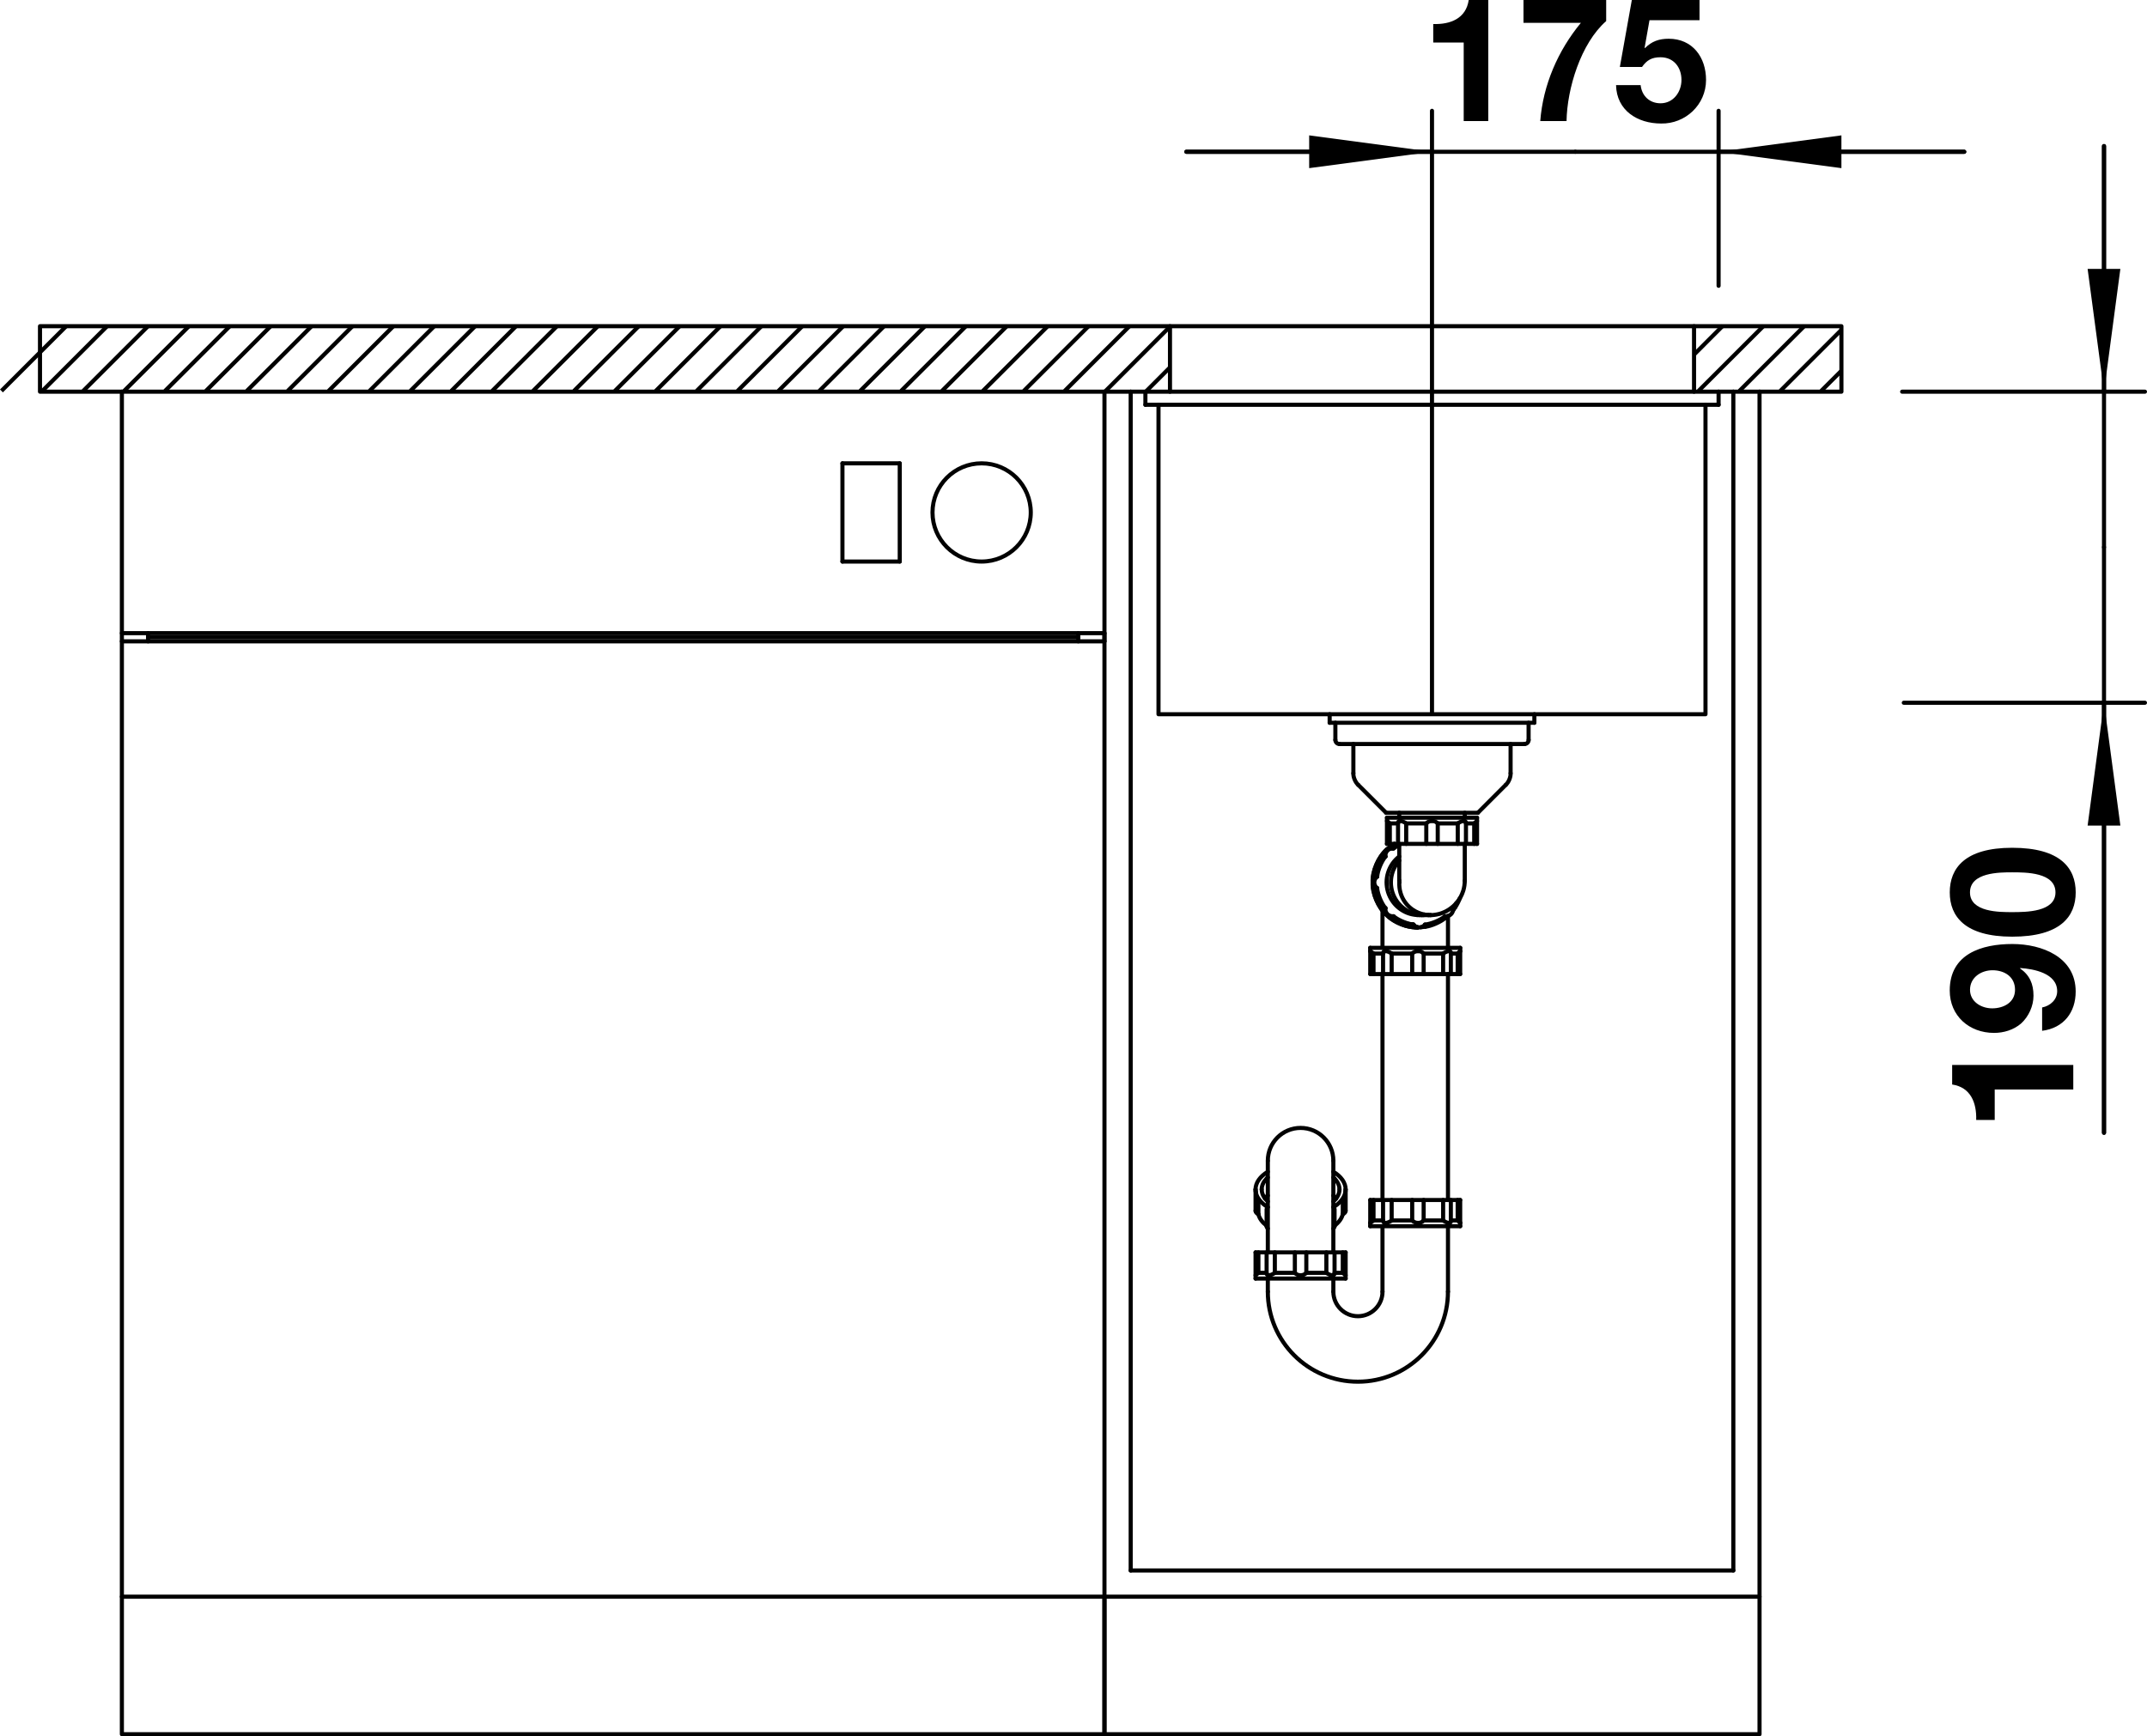 <?xml version="1.0" encoding="utf-8"?>
<!-- Generator: Adobe Illustrator 15.0.0, SVG Export Plug-In . SVG Version: 6.00 Build 0)  -->
<!DOCTYPE svg PUBLIC "-//W3C//DTD SVG 1.1//EN" "http://www.w3.org/Graphics/SVG/1.1/DTD/svg11.dtd">
<svg version="1.1" id="Subline_x5F_320_x5F_U" xmlns="http://www.w3.org/2000/svg" xmlns:xlink="http://www.w3.org/1999/xlink"
	 x="0px" y="0px" width="74.412px" height="60.193px" viewBox="0 0 74.412 60.193" enable-background="new 0 0 74.412 60.193"
	 xml:space="preserve">
<line fill="none" stroke="#000000" stroke-width="0.142" stroke-linecap="round" stroke-linejoin="round" x1="40.55" y1="13.579" x2="40.55" y2="11.309"/>
<line fill="none" stroke="#000000" stroke-width="0.142" stroke-linecap="round" stroke-linejoin="round" x1="39.188" y1="13.579" x2="39.698" y2="13.579"/>
<line fill="none" stroke="#000000" stroke-width="0.142" stroke-linecap="round" stroke-linejoin="round" x1="59.564" y1="13.579" x2="60.075" y2="13.579"/>
<line fill="none" stroke="#000000" stroke-width="0.142" stroke-linecap="round" stroke-linejoin="round" x1="58.713" y1="13.579" x2="58.713" y2="11.309"/>
<polyline fill="none" stroke="#000000" stroke-width="0.142" stroke-linecap="round" stroke-linejoin="round" points="
	60.983,13.579 63.821,13.579 63.821,11.309 1.386,11.309 1.386,13.579 4.224,13.579 "/>
<line fill="none" stroke="#000000" stroke-width="0.142" stroke-linecap="round" stroke-linejoin="round" x1="5.132" y1="21.951" x2="5.132" y2="22.234"/>
<polyline fill="none" stroke="#000000" stroke-width="0.142" stroke-linecap="round" stroke-linejoin="round" points="
	38.279,60.122 4.224,60.122 4.224,13.579 "/>
<line fill="none" stroke="#000000" stroke-width="0.142" stroke-linecap="round" stroke-linejoin="round" x1="4.224" y1="55.354" x2="38.279" y2="55.354"/>
<line fill="none" stroke="#000000" stroke-width="0.142" stroke-linecap="round" stroke-linejoin="round" x1="29.198" y1="16.063" x2="29.198" y2="19.468"/>
<line fill="none" stroke="#000000" stroke-width="0.142" stroke-linecap="round" stroke-linejoin="round" x1="31.184" y1="19.468" x2="31.184" y2="16.063"/>
<line fill="none" stroke="#000000" stroke-width="0.142" stroke-linecap="round" stroke-linejoin="round" x1="37.371" y1="21.951" x2="37.371" y2="22.234"/>
<line fill="none" stroke="#000000" stroke-width="0.142" stroke-linecap="round" stroke-linejoin="round" x1="38.279" y1="60.122" x2="38.279" y2="13.579"/>
<line fill="none" stroke="#000000" stroke-width="0.142" stroke-linecap="round" stroke-linejoin="round" x1="38.279" y1="22.234" x2="4.224" y2="22.234"/>
<line fill="none" stroke="#000000" stroke-width="0.142" stroke-linecap="round" stroke-linejoin="round" x1="5.132" y1="22.094" x2="37.371" y2="22.094"/>
<line fill="none" stroke="#000000" stroke-width="0.142" stroke-linecap="round" stroke-linejoin="round" x1="4.224" y1="21.951" x2="38.279" y2="21.951"/>
<line fill="none" stroke="#000000" stroke-width="0.142" stroke-linecap="round" stroke-linejoin="round" x1="29.198" y1="19.468" x2="31.184" y2="19.468"/>
<line fill="none" stroke="#000000" stroke-width="0.142" stroke-linecap="round" stroke-linejoin="round" x1="31.184" y1="16.063" x2="29.198" y2="16.063"/>
<line fill="none" stroke="#000000" stroke-width="0.142" stroke-linecap="round" stroke-linejoin="round" x1="38.279" y1="13.579" x2="4.224" y2="13.579"/>
<path fill="none" stroke="#000000" stroke-width="0.142" stroke-linecap="round" stroke-linejoin="round" d="M35.725,17.766
	c0-0.941-0.762-1.703-1.703-1.703s-1.703,0.762-1.703,1.703c0,0.939,0.763,1.702,1.703,1.702S35.725,18.705,35.725,17.766
	L35.725,17.766L35.725,17.766z"/>
<line fill="none" stroke="#000000" stroke-width="0.142" stroke-linecap="round" stroke-linejoin="round" x1="60.983" y1="55.354" x2="38.279" y2="55.354"/>
<line fill="none" stroke="#000000" stroke-width="0.142" stroke-linecap="round" stroke-linejoin="round" x1="39.188" y1="54.446" x2="60.075" y2="54.446"/>
<line fill="none" stroke="#000000" stroke-width="0.142" stroke-linecap="round" stroke-linejoin="round" x1="38.279" y1="21.951" x2="38.279" y2="22.234"/>
<line fill="none" stroke="#000000" stroke-width="0.142" stroke-linecap="round" stroke-linejoin="round" x1="38.279" y1="60.122" x2="38.279" y2="55.354"/>
<line fill="none" stroke="#000000" stroke-width="0.142" stroke-linecap="round" stroke-linejoin="round" x1="39.188" y1="13.579" x2="39.188" y2="54.446"/>
<line fill="none" stroke="#000000" stroke-width="0.142" stroke-linecap="round" stroke-linejoin="round" x1="60.983" y1="13.579" x2="60.075" y2="13.579"/>
<line fill="none" stroke="#000000" stroke-width="0.142" stroke-linecap="round" stroke-linejoin="round" x1="39.188" y1="13.579" x2="38.279" y2="13.579"/>
<line fill="none" stroke="#000000" stroke-width="0.142" stroke-linecap="round" stroke-linejoin="round" x1="60.075" y1="13.579" x2="60.075" y2="54.446"/>
<polyline fill="none" stroke="#000000" stroke-width="0.142" stroke-linecap="round" stroke-linejoin="round" points="
	38.279,60.122 60.983,60.122 60.983,13.579 "/>
<line fill="none" stroke="#000000" stroke-width="0.142" stroke-linecap="round" stroke-linejoin="round" x1="43.516" y1="44.326" x2="46.638" y2="44.326"/>
<line fill="none" stroke="#000000" stroke-width="0.142" stroke-linecap="round" stroke-linejoin="round" x1="44.878" y1="44.127" x2="44.184" y2="44.127"/>
<line fill="none" stroke="#000000" stroke-width="0.142" stroke-linecap="round" stroke-linejoin="round" x1="43.614" y1="44.127" x2="43.899" y2="44.127"/>
<line fill="none" stroke="#000000" stroke-width="0.142" stroke-linecap="round" stroke-linejoin="round" x1="45.275" y1="44.127" x2="45.97" y2="44.127"/>
<line fill="none" stroke="#000000" stroke-width="0.142" stroke-linecap="round" stroke-linejoin="round" x1="46.254" y1="44.127" x2="46.539" y2="44.127"/>
<line fill="none" stroke="#000000" stroke-width="0.142" stroke-linecap="round" stroke-linejoin="round" x1="43.516" y1="43.418" x2="46.638" y2="43.418"/>
<line fill="none" stroke="#000000" stroke-width="0.142" stroke-linecap="round" stroke-linejoin="round" x1="47.489" y1="42.51" x2="50.61" y2="42.51"/>
<line fill="none" stroke="#000000" stroke-width="0.142" stroke-linecap="round" stroke-linejoin="round" x1="47.604" y1="42.311" x2="47.935" y2="42.311"/>
<line fill="none" stroke="#000000" stroke-width="0.142" stroke-linecap="round" stroke-linejoin="round" x1="48.233" y1="42.311" x2="48.945" y2="42.311"/>
<line fill="none" stroke="#000000" stroke-width="0.142" stroke-linecap="round" stroke-linejoin="round" x1="49.342" y1="42.311" x2="50.017" y2="42.311"/>
<line fill="none" stroke="#000000" stroke-width="0.142" stroke-linecap="round" stroke-linejoin="round" x1="50.284" y1="42.311" x2="50.521" y2="42.311"/>
<line fill="none" stroke="#000000" stroke-width="0.142" stroke-linecap="round" stroke-linejoin="round" x1="47.492" y1="41.602" x2="50.608" y2="41.602"/>
<line fill="none" stroke="#000000" stroke-width="0.142" stroke-linecap="round" stroke-linejoin="round" x1="50.608" y1="33.769" x2="47.492" y2="33.769"/>
<line fill="none" stroke="#000000" stroke-width="0.142" stroke-linecap="round" stroke-linejoin="round" x1="48.945" y1="33.059" x2="48.233" y2="33.059"/>
<line fill="none" stroke="#000000" stroke-width="0.142" stroke-linecap="round" stroke-linejoin="round" x1="47.935" y1="33.059" x2="47.604" y2="33.059"/>
<line fill="none" stroke="#000000" stroke-width="0.142" stroke-linecap="round" stroke-linejoin="round" x1="49.342" y1="33.059" x2="50.017" y2="33.059"/>
<line fill="none" stroke="#000000" stroke-width="0.142" stroke-linecap="round" stroke-linejoin="round" x1="50.284" y1="33.059" x2="50.521" y2="33.059"/>
<line fill="none" stroke="#000000" stroke-width="0.142" stroke-linecap="round" stroke-linejoin="round" x1="47.489" y1="32.86" x2="50.61" y2="32.86"/>
<line fill="none" stroke="#000000" stroke-width="0.142" stroke-linecap="round" stroke-linejoin="round" x1="47.491" y1="42.396" x2="47.492" y2="42.396"/>
<polyline fill="none" stroke="#000000" stroke-width="0.142" stroke-linecap="round" stroke-linejoin="round" points="
	49.587,31.725 49.629,31.725 49.67,31.721 49.712,31.717 49.753,31.711 49.795,31.704 49.836,31.695 49.877,31.686 49.918,31.674 
	49.959,31.66 50.001,31.645 50.042,31.627 50.084,31.608 50.125,31.588 50.167,31.564 50.209,31.539 50.25,31.512 50.292,31.48 
	50.333,31.448 50.375,31.412 50.416,31.373 50.456,31.331 50.494,31.287 50.531,31.238 50.567,31.188 50.602,31.133 50.634,31.074 
	50.665,31.01 50.692,30.941 50.718,30.868 50.738,30.789 50.754,30.703 50.764,30.611 50.767,30.536 "/>
<line fill="none" stroke="#000000" stroke-width="0.142" stroke-linecap="round" stroke-linejoin="round" x1="48.946" y1="32.053" x2="48.991" y2="32.053"/>
<line fill="none" stroke="#000000" stroke-width="0.142" stroke-linecap="round" stroke-linejoin="round" x1="49.189" y1="31.725" x2="49.587" y2="31.725"/>
<line fill="none" stroke="#000000" stroke-width="0.142" stroke-linecap="round" stroke-linejoin="round" x1="47.973" y1="31.483" x2="48.018" y2="31.483"/>
<line fill="none" stroke="#000000" stroke-width="0.142" stroke-linecap="round" stroke-linejoin="round" x1="47.686" y1="30.789" x2="47.73" y2="30.789"/>
<line fill="none" stroke="#000000" stroke-width="0.142" stroke-linecap="round" stroke-linejoin="round" x1="47.686" y1="30.392" x2="47.73" y2="30.392"/>
<line fill="none" stroke="#000000" stroke-width="0.142" stroke-linecap="round" stroke-linejoin="round" x1="49.189" y1="31.725" x2="49.117" y2="31.723"/>
<line fill="none" stroke="#000000" stroke-width="0.142" stroke-linecap="round" stroke-linejoin="round" x1="49.268" y1="31.723" x2="49.341" y2="31.725"/>
<line fill="none" stroke="#000000" stroke-width="0.142" stroke-linecap="round" stroke-linejoin="round" x1="49.504" y1="31.723" x2="49.568" y2="31.725"/>
<line fill="none" stroke="#000000" stroke-width="0.142" stroke-linecap="round" stroke-linejoin="round" x1="47.973" y1="29.696" x2="48.018" y2="29.696"/>
<line fill="none" stroke="#000000" stroke-width="0.142" stroke-linecap="round" stroke-linejoin="round" x1="51.192" y1="29.256" x2="48.07" y2="29.256"/>
<line fill="none" stroke="#000000" stroke-width="0.142" stroke-linecap="round" stroke-linejoin="round" x1="48.169" y1="28.547" x2="48.454" y2="28.547"/>
<line fill="none" stroke="#000000" stroke-width="0.142" stroke-linecap="round" stroke-linejoin="round" x1="48.737" y1="28.547" x2="49.433" y2="28.547"/>
<line fill="none" stroke="#000000" stroke-width="0.142" stroke-linecap="round" stroke-linejoin="round" x1="49.83" y1="28.547" x2="50.524" y2="28.547"/>
<line fill="none" stroke="#000000" stroke-width="0.142" stroke-linecap="round" stroke-linejoin="round" x1="50.808" y1="28.547" x2="51.094" y2="28.547"/>
<line fill="none" stroke="#000000" stroke-width="0.142" stroke-linecap="round" stroke-linejoin="round" x1="48.07" y1="28.348" x2="51.192" y2="28.348"/>
<line fill="none" stroke="#000000" stroke-width="0.142" stroke-linecap="round" stroke-linejoin="round" x1="48.042" y1="28.178" x2="51.221" y2="28.178"/>
<line fill="none" stroke="#000000" stroke-width="0.142" stroke-linecap="round" stroke-linejoin="round" x1="46.424" y1="25.794" x2="52.838" y2="25.794"/>
<line fill="none" stroke="#000000" stroke-width="0.142" stroke-linecap="round" stroke-linejoin="round" x1="50.608" y1="42.394" x2="50.591" y2="42.376"/>
<line fill="none" stroke="#000000" stroke-width="0.142" stroke-linecap="round" stroke-linejoin="round" x1="43.516" y1="41.236" x2="43.516" y2="41.98"/>
<line fill="none" stroke="#000000" stroke-width="0.142" stroke-linecap="round" stroke-linejoin="round" x1="43.516" y1="44.326" x2="43.516" y2="43.418"/>
<line fill="none" stroke="#000000" stroke-width="0.142" stroke-linecap="round" stroke-linejoin="round" x1="43.614" y1="41.642" x2="43.614" y2="42.095"/>
<line fill="none" stroke="#000000" stroke-width="0.142" stroke-linecap="round" stroke-linejoin="round" x1="43.614" y1="44.127" x2="43.614" y2="43.418"/>
<line fill="none" stroke="#000000" stroke-width="0.142" stroke-linecap="round" stroke-linejoin="round" x1="43.899" y1="41.918" x2="43.899" y2="42.513"/>
<line fill="none" stroke="#000000" stroke-width="0.142" stroke-linecap="round" stroke-linejoin="round" x1="43.899" y1="44.147" x2="43.899" y2="43.418"/>
<line fill="none" stroke="#000000" stroke-width="0.142" stroke-linecap="round" stroke-linejoin="round" x1="43.941" y1="40.248" x2="43.941" y2="43.418"/>
<line fill="none" stroke="#000000" stroke-width="0.142" stroke-linecap="round" stroke-linejoin="round" x1="43.941" y1="44.326" x2="43.941" y2="44.78"/>
<line fill="none" stroke="#000000" stroke-width="0.142" stroke-linecap="round" stroke-linejoin="round" x1="52.189" y1="27.209" x2="51.221" y2="28.178"/>
<line fill="none" stroke="#000000" stroke-width="0.142" stroke-linecap="round" stroke-linejoin="round" x1="47.492" y1="32.974" x2="47.491" y2="32.975"/>
<line fill="none" stroke="#000000" stroke-width="0.142" stroke-linecap="round" stroke-linejoin="round" x1="44.184" y1="44.127" x2="44.184" y2="43.418"/>
<line fill="none" stroke="#000000" stroke-width="0.142" stroke-linecap="round" stroke-linejoin="round" x1="44.878" y1="44.127" x2="44.878" y2="43.418"/>
<line fill="none" stroke="#000000" stroke-width="0.142" stroke-linecap="round" stroke-linejoin="round" x1="45.275" y1="44.127" x2="45.275" y2="43.418"/>
<line fill="none" stroke="#000000" stroke-width="0.142" stroke-linecap="round" stroke-linejoin="round" x1="45.97" y1="44.127" x2="45.97" y2="43.418"/>
<line fill="none" stroke="#000000" stroke-width="0.142" stroke-linecap="round" stroke-linejoin="round" x1="46.212" y1="40.248" x2="46.212" y2="43.418"/>
<line fill="none" stroke="#000000" stroke-width="0.142" stroke-linecap="round" stroke-linejoin="round" x1="46.212" y1="44.326" x2="46.212" y2="44.78"/>
<line fill="none" stroke="#000000" stroke-width="0.142" stroke-linecap="round" stroke-linejoin="round" x1="46.254" y1="41.918" x2="46.254" y2="42.513"/>
<line fill="none" stroke="#000000" stroke-width="0.142" stroke-linecap="round" stroke-linejoin="round" x1="46.254" y1="44.148" x2="46.254" y2="43.418"/>
<line fill="none" stroke="#000000" stroke-width="0.142" stroke-linecap="round" stroke-linejoin="round" x1="46.282" y1="25.057" x2="46.282" y2="25.652"/>
<line fill="none" stroke="#000000" stroke-width="0.142" stroke-linecap="round" stroke-linejoin="round" x1="46.539" y1="41.642" x2="46.539" y2="42.095"/>
<line fill="none" stroke="#000000" stroke-width="0.142" stroke-linecap="round" stroke-linejoin="round" x1="46.539" y1="44.127" x2="46.539" y2="43.418"/>
<line fill="none" stroke="#000000" stroke-width="0.142" stroke-linecap="round" stroke-linejoin="round" x1="46.638" y1="41.236" x2="46.638" y2="41.98"/>
<line fill="none" stroke="#000000" stroke-width="0.142" stroke-linecap="round" stroke-linejoin="round" x1="46.638" y1="44.326" x2="46.638" y2="43.418"/>
<line fill="none" stroke="#000000" stroke-width="0.142" stroke-linecap="round" stroke-linejoin="round" x1="50.608" y1="32.977" x2="50.593" y2="32.992"/>
<line fill="none" stroke="#000000" stroke-width="0.142" stroke-linecap="round" stroke-linejoin="round" x1="48.496" y1="30.518" x2="48.498" y2="30.59"/>
<line fill="none" stroke="#000000" stroke-width="0.142" stroke-linecap="round" stroke-linejoin="round" x1="46.906" y1="25.794" x2="46.906" y2="26.808"/>
<line fill="none" stroke="#000000" stroke-width="0.142" stroke-linecap="round" stroke-linejoin="round" x1="47.489" y1="32.86" x2="47.489" y2="32.974"/>
<line fill="none" stroke="#000000" stroke-width="0.142" stroke-linecap="round" stroke-linejoin="round" x1="47.489" y1="42.51" x2="47.489" y2="42.396"/>
<line fill="none" stroke="#000000" stroke-width="0.142" stroke-linecap="round" stroke-linejoin="round" x1="47.491" y1="32.976" x2="47.491" y2="33.769"/>
<line fill="none" stroke="#000000" stroke-width="0.142" stroke-linecap="round" stroke-linejoin="round" x1="47.491" y1="42.395" x2="47.491" y2="41.602"/>
<line fill="none" stroke="#000000" stroke-width="0.142" stroke-linecap="round" stroke-linejoin="round" x1="47.604" y1="33.059" x2="47.604" y2="33.769"/>
<line fill="none" stroke="#000000" stroke-width="0.142" stroke-linecap="round" stroke-linejoin="round" x1="47.604" y1="42.311" x2="47.604" y2="41.602"/>
<line fill="none" stroke="#000000" stroke-width="0.142" stroke-linecap="round" stroke-linejoin="round" x1="47.915" y1="31.564" x2="47.915" y2="32.86"/>
<line fill="none" stroke="#000000" stroke-width="0.142" stroke-linecap="round" stroke-linejoin="round" x1="47.915" y1="33.769" x2="47.915" y2="41.602"/>
<line fill="none" stroke="#000000" stroke-width="0.142" stroke-linecap="round" stroke-linejoin="round" x1="47.915" y1="42.51" x2="47.915" y2="44.78"/>
<line fill="none" stroke="#000000" stroke-width="0.142" stroke-linecap="round" stroke-linejoin="round" x1="47.935" y1="33.048" x2="47.935" y2="33.769"/>
<line fill="none" stroke="#000000" stroke-width="0.142" stroke-linecap="round" stroke-linejoin="round" x1="47.935" y1="42.321" x2="47.935" y2="41.602"/>
<line fill="none" stroke="#000000" stroke-width="0.142" stroke-linecap="round" stroke-linejoin="round" x1="48.07" y1="28.348" x2="48.07" y2="29.256"/>
<line fill="none" stroke="#000000" stroke-width="0.142" stroke-linecap="round" stroke-linejoin="round" x1="48.169" y1="28.547" x2="48.169" y2="29.256"/>
<line fill="none" stroke="#000000" stroke-width="0.142" stroke-linecap="round" stroke-linejoin="round" x1="48.233" y1="33.059" x2="48.233" y2="33.769"/>
<line fill="none" stroke="#000000" stroke-width="0.142" stroke-linecap="round" stroke-linejoin="round" x1="48.233" y1="42.311" x2="48.233" y2="41.602"/>
<line fill="none" stroke="#000000" stroke-width="0.142" stroke-linecap="round" stroke-linejoin="round" x1="48.454" y1="28.525" x2="48.454" y2="29.256"/>
<line fill="none" stroke="#000000" stroke-width="0.142" stroke-linecap="round" stroke-linejoin="round" x1="48.496" y1="28.178" x2="48.496" y2="28.348"/>
<line fill="none" stroke="#000000" stroke-width="0.142" stroke-linecap="round" stroke-linejoin="round" x1="48.496" y1="29.256" x2="48.496" y2="30.518"/>
<line fill="none" stroke="#000000" stroke-width="0.142" stroke-linecap="round" stroke-linejoin="round" x1="48.737" y1="28.547" x2="48.737" y2="29.256"/>
<line fill="none" stroke="#000000" stroke-width="0.142" stroke-linecap="round" stroke-linejoin="round" x1="48.945" y1="33.059" x2="48.945" y2="33.769"/>
<line fill="none" stroke="#000000" stroke-width="0.142" stroke-linecap="round" stroke-linejoin="round" x1="48.945" y1="42.311" x2="48.945" y2="41.602"/>
<line fill="none" stroke="#000000" stroke-width="0.142" stroke-linecap="round" stroke-linejoin="round" x1="49.342" y1="33.059" x2="49.342" y2="33.769"/>
<line fill="none" stroke="#000000" stroke-width="0.142" stroke-linecap="round" stroke-linejoin="round" x1="49.342" y1="42.311" x2="49.342" y2="41.602"/>
<line fill="none" stroke="#000000" stroke-width="0.142" stroke-linecap="round" stroke-linejoin="round" x1="49.433" y1="28.547" x2="49.433" y2="29.256"/>
<line fill="none" stroke="#000000" stroke-width="0.142" stroke-linecap="round" stroke-linejoin="round" x1="47.073" y1="27.209" x2="48.042" y2="28.178"/>
<line fill="none" stroke="#000000" stroke-width="0.142" stroke-linecap="round" stroke-linejoin="round" x1="49.83" y1="28.547" x2="49.83" y2="29.256"/>
<line fill="none" stroke="#000000" stroke-width="0.142" stroke-linecap="round" stroke-linejoin="round" x1="50.017" y1="33.059" x2="50.017" y2="33.769"/>
<line fill="none" stroke="#000000" stroke-width="0.142" stroke-linecap="round" stroke-linejoin="round" x1="50.017" y1="42.311" x2="50.017" y2="41.602"/>
<line fill="none" stroke="#000000" stroke-width="0.142" stroke-linecap="round" stroke-linejoin="round" x1="50.185" y1="44.78" x2="50.185" y2="42.51"/>
<line fill="none" stroke="#000000" stroke-width="0.142" stroke-linecap="round" stroke-linejoin="round" x1="50.185" y1="41.602" x2="50.185" y2="33.769"/>
<line fill="none" stroke="#000000" stroke-width="0.142" stroke-linecap="round" stroke-linejoin="round" x1="50.185" y1="32.86" x2="50.185" y2="31.756"/>
<line fill="none" stroke="#000000" stroke-width="0.142" stroke-linecap="round" stroke-linejoin="round" x1="50.284" y1="33.029" x2="50.284" y2="33.769"/>
<line fill="none" stroke="#000000" stroke-width="0.142" stroke-linecap="round" stroke-linejoin="round" x1="50.284" y1="42.342" x2="50.284" y2="41.602"/>
<line fill="none" stroke="#000000" stroke-width="0.142" stroke-linecap="round" stroke-linejoin="round" x1="50.521" y1="33.059" x2="50.521" y2="33.769"/>
<line fill="none" stroke="#000000" stroke-width="0.142" stroke-linecap="round" stroke-linejoin="round" x1="50.521" y1="42.311" x2="50.521" y2="41.602"/>
<line fill="none" stroke="#000000" stroke-width="0.142" stroke-linecap="round" stroke-linejoin="round" x1="50.524" y1="28.547" x2="50.524" y2="29.256"/>
<line fill="none" stroke="#000000" stroke-width="0.142" stroke-linecap="round" stroke-linejoin="round" x1="50.608" y1="32.976" x2="50.608" y2="33.769"/>
<line fill="none" stroke="#000000" stroke-width="0.142" stroke-linecap="round" stroke-linejoin="round" x1="50.608" y1="42.395" x2="50.608" y2="41.602"/>
<line fill="none" stroke="#000000" stroke-width="0.142" stroke-linecap="round" stroke-linejoin="round" x1="50.61" y1="32.86" x2="50.61" y2="32.974"/>
<line fill="none" stroke="#000000" stroke-width="0.142" stroke-linecap="round" stroke-linejoin="round" x1="50.61" y1="42.51" x2="50.61" y2="42.396"/>
<line fill="none" stroke="#000000" stroke-width="0.142" stroke-linecap="round" stroke-linejoin="round" x1="50.767" y1="30.535" x2="50.767" y2="29.256"/>
<line fill="none" stroke="#000000" stroke-width="0.142" stroke-linecap="round" stroke-linejoin="round" x1="50.767" y1="28.348" x2="50.767" y2="28.178"/>
<line fill="none" stroke="#000000" stroke-width="0.142" stroke-linecap="round" stroke-linejoin="round" x1="50.808" y1="28.526" x2="50.808" y2="29.256"/>
<line fill="none" stroke="#000000" stroke-width="0.142" stroke-linecap="round" stroke-linejoin="round" x1="51.094" y1="28.547" x2="51.094" y2="29.256"/>
<line fill="none" stroke="#000000" stroke-width="0.142" stroke-linecap="round" stroke-linejoin="round" x1="51.192" y1="28.348" x2="51.192" y2="29.256"/>
<line fill="none" stroke="#000000" stroke-width="0.142" stroke-linecap="round" stroke-linejoin="round" x1="52.355" y1="25.794" x2="52.355" y2="26.808"/>
<line fill="none" stroke="#000000" stroke-width="0.142" stroke-linecap="round" stroke-linejoin="round" x1="52.979" y1="25.057" x2="52.979" y2="25.652"/>
<path fill="none" stroke="#000000" stroke-width="0.142" stroke-linecap="round" stroke-linejoin="round" d="M43.516,44.212
	c0.025-0.021,0.074-0.063,0.099-0.085"/>
<path fill="none" stroke="#000000" stroke-width="0.142" stroke-linecap="round" stroke-linejoin="round" d="M43.521,41.304
	c0.002,0.017,0.008,0.05,0.013,0.066"/>
<path fill="none" stroke="#000000" stroke-width="0.142" stroke-linecap="round" stroke-linejoin="round" d="M43.516,41.236
	c0,0.018,0.002,0.05,0.005,0.067"/>
<path fill="none" stroke="#000000" stroke-width="0.142" stroke-linecap="round" stroke-linejoin="round" d="M51.192,28.461
	c-0.025,0.021-0.074,0.064-0.099,0.086"/>
<path fill="none" stroke="#000000" stroke-width="0.142" stroke-linecap="round" stroke-linejoin="round" d="M48.169,28.547
	c-0.024-0.021-0.073-0.064-0.099-0.086"/>
<path fill="none" stroke="#000000" stroke-width="0.142" stroke-linecap="round" stroke-linejoin="round" d="M46.539,44.127
	c0.024,0.022,0.073,0.064,0.099,0.085"/>
<path fill="none" stroke="#000000" stroke-width="0.142" stroke-linecap="round" stroke-linejoin="round" d="M43.941,44.78
	c0,1.724,1.397,3.121,3.122,3.121c1.724,0,3.121-1.397,3.121-3.121l0,0"/>
<line fill="none" stroke="#000000" stroke-width="0.142" stroke-linecap="round" stroke-linejoin="round" x1="46.212" y1="41.851" x2="46.221" y2="41.846"/>
<line fill="none" stroke="#000000" stroke-width="0.142" stroke-linecap="round" stroke-linejoin="round" x1="43.933" y1="41.846" x2="43.941" y2="41.851"/>
<path fill="none" stroke="#000000" stroke-width="0.142" stroke-linecap="round" stroke-linejoin="round" d="M46.212,40.239
	c0-0.627-0.509-1.136-1.135-1.136c-0.627,0-1.136,0.509-1.136,1.136l0,0"/>
<line fill="none" stroke="#000000" stroke-width="0.142" stroke-linecap="round" stroke-linejoin="round" x1="43.94" y1="41.448" x2="43.921" y2="41.466"/>
<line fill="none" stroke="#000000" stroke-width="0.142" stroke-linecap="round" stroke-linejoin="round" x1="46.232" y1="41.466" x2="46.213" y2="41.448"/>
<line fill="none" stroke="#000000" stroke-width="0.142" stroke-linecap="round" stroke-linejoin="round" x1="50.583" y1="33.002" x2="50.594" y2="32.991"/>
<path fill="none" stroke="#000000" stroke-width="0.142" stroke-linecap="round" stroke-linejoin="round" d="M46.212,44.78
	c0,0.47,0.381,0.851,0.852,0.851c0.47,0,0.852-0.381,0.852-0.851l0,0"/>
<path fill="none" stroke="#000000" stroke-width="0.142" stroke-linecap="round" stroke-linejoin="round" d="M46.249,40.854
	c-0.009-0.009-0.027-0.025-0.036-0.034"/>
<path fill="none" stroke="#000000" stroke-width="0.142" stroke-linecap="round" stroke-linejoin="round" d="M43.94,40.82
	c-0.01,0.009-0.027,0.025-0.036,0.034"/>
<line fill="none" stroke="#000000" stroke-width="0.142" stroke-linecap="round" stroke-linejoin="round" x1="43.921" y1="41.466" x2="43.909" y2="41.478"/>
<line fill="none" stroke="#000000" stroke-width="0.142" stroke-linecap="round" stroke-linejoin="round" x1="46.244" y1="41.478" x2="46.232" y2="41.466"/>
<path fill="none" stroke="#000000" stroke-width="0.142" stroke-linecap="round" stroke-linejoin="round" d="M46.62,41.37
	c0.005-0.017,0.011-0.05,0.013-0.066"/>
<path fill="none" stroke="#000000" stroke-width="0.142" stroke-linecap="round" stroke-linejoin="round" d="M46.633,41.304
	c0.003-0.018,0.005-0.05,0.005-0.067"/>
<path fill="none" stroke="#000000" stroke-width="0.142" stroke-linecap="round" stroke-linejoin="round" d="M50.116,31.767
	c0.138-0.001,0.249-0.112,0.248-0.25c0-0.009-0.001-0.024-0.002-0.033"/>
<path fill="none" stroke="#000000" stroke-width="0.142" stroke-linecap="round" stroke-linejoin="round" d="M48.018,31.483
	c-0.019,0.137,0.077,0.263,0.213,0.281c0.009,0.001,0.024,0.003,0.033,0.002"/>
<path fill="none" stroke="#000000" stroke-width="0.142" stroke-linecap="round" stroke-linejoin="round" d="M48.991,32.053
	c0.083,0.109,0.239,0.131,0.349,0.048c0.015-0.011,0.038-0.033,0.048-0.048"/>
<path fill="none" stroke="#000000" stroke-width="0.142" stroke-linecap="round" stroke-linejoin="round" d="M48.264,31.767
	c0.009,0.001,0.025-0.001,0.034-0.002"/>
<path fill="none" stroke="#000000" stroke-width="0.142" stroke-linecap="round" stroke-linejoin="round" d="M50.082,31.765
	c0.008,0.001,0.025,0.003,0.034,0.002"/>
<line fill="none" stroke="#000000" stroke-width="0.142" stroke-linecap="round" stroke-linejoin="round" x1="49.132" y1="32.15" x2="49.139" y2="32.151"/>
<path fill="none" stroke="#000000" stroke-width="0.142" stroke-linecap="round" stroke-linejoin="round" d="M47.73,30.391
	c-0.109,0.084-0.131,0.241-0.047,0.351c0.01,0.015,0.032,0.037,0.047,0.048"/>
<path fill="none" stroke="#000000" stroke-width="0.142" stroke-linecap="round" stroke-linejoin="round" d="M48.264,29.413
	c-0.138,0.001-0.249,0.112-0.248,0.251c0,0.008,0.001,0.023,0.002,0.032"/>
<path fill="none" stroke="#000000" stroke-width="0.142" stroke-linecap="round" stroke-linejoin="round" d="M48.298,29.416
	c-0.009-0.002-0.025-0.003-0.034-0.003"/>
<path fill="none" stroke="#000000" stroke-width="0.142" stroke-linecap="round" stroke-linejoin="round" d="M50.435,31.457
	c0.053-0.074,0.13-0.225,0.16-0.312"/>
<line fill="none" stroke="#000000" stroke-width="0.142" stroke-linecap="round" stroke-linejoin="round" x1="50.361" y1="31.559" x2="50.375" y2="31.54"/>
<path fill="none" stroke="#000000" stroke-width="0.142" stroke-linecap="round" stroke-linejoin="round" d="M48.331,29.256
	c-0.085,0.048-0.227,0.158-0.294,0.23"/>
<path fill="none" stroke="#000000" stroke-width="0.142" stroke-linecap="round" stroke-linejoin="round" d="M50.106,31.813
	c0.007-0.005,0.021-0.016,0.028-0.021"/>
<path fill="none" stroke="#000000" stroke-width="0.142" stroke-linecap="round" stroke-linejoin="round" d="M50.135,31.791
	c0.008-0.008,0.023-0.021,0.031-0.027"/>
<line fill="none" stroke="#000000" stroke-width="0.142" stroke-linecap="round" stroke-linejoin="round" x1="50.087" y1="31.828" x2="50.106" y2="31.813"/>
<path fill="none" stroke="#000000" stroke-width="0.142" stroke-linecap="round" stroke-linejoin="round" d="M47.581,30.59
	c-0.021,0.362,0.186,0.863,0.456,1.104"/>
<path fill="none" stroke="#000000" stroke-width="0.142" stroke-linecap="round" stroke-linejoin="round" d="M48.037,29.486
	c-0.271,0.241-0.478,0.742-0.456,1.104"/>
<path fill="none" stroke="#000000" stroke-width="0.142" stroke-linecap="round" stroke-linejoin="round" d="M47.574,30.59
	c-0.022,0.383,0.202,0.9,0.498,1.145"/>
<path fill="none" stroke="#000000" stroke-width="0.142" stroke-linecap="round" stroke-linejoin="round" d="M48.072,29.445
	c-0.296,0.244-0.521,0.762-0.498,1.145"/>
<path fill="none" stroke="#000000" stroke-width="0.142" stroke-linecap="round" stroke-linejoin="round" d="M48.324,29.256
	c-0.071,0.04-0.193,0.133-0.252,0.189"/>
<path fill="none" stroke="#000000" stroke-width="0.142" stroke-linecap="round" stroke-linejoin="round" d="M50.375,31.54
	c0.016-0.021,0.045-0.062,0.06-0.083"/>
<path fill="none" stroke="#000000" stroke-width="0.142" stroke-linecap="round" stroke-linejoin="round" d="M48.941,32.139
	c0.023,0.003,0.068,0.007,0.092,0.009"/>
<path fill="none" stroke="#000000" stroke-width="0.142" stroke-linecap="round" stroke-linejoin="round" d="M49.241,32.147
	c0.041-0.002,0.119-0.012,0.159-0.019"/>
<line fill="none" stroke="#000000" stroke-width="0.142" stroke-linecap="round" stroke-linejoin="round" x1="48.934" y1="32.138" x2="48.941" y2="32.139"/>
<path fill="none" stroke="#000000" stroke-width="0.142" stroke-linecap="round" stroke-linejoin="round" d="M48.037,31.693
	c0.194,0.219,0.605,0.423,0.896,0.444"/>
<path fill="none" stroke="#000000" stroke-width="0.142" stroke-linecap="round" stroke-linejoin="round" d="M48.072,31.734
	c0.236,0.247,0.718,0.437,1.06,0.417"/>
<path fill="none" stroke="#000000" stroke-width="0.142" stroke-linecap="round" stroke-linejoin="round" d="M49.4,32.129
	c0.208-0.024,0.528-0.165,0.687-0.301"/>
<path fill="none" stroke="#000000" stroke-width="0.142" stroke-linecap="round" stroke-linejoin="round" d="M49.033,32.147
	c0.013,0.001,0.039,0.002,0.053,0.003"/>
<path fill="none" stroke="#000000" stroke-width="0.142" stroke-linecap="round" stroke-linejoin="round" d="M49.086,32.15
	c0.012,0,0.034,0.001,0.046,0.001"/>
<line fill="none" stroke="#000000" stroke-width="0.142" stroke-linecap="round" stroke-linejoin="round" x1="49.132" y1="32.151" x2="49.139" y2="32.151"/>
<path fill="none" stroke="#000000" stroke-width="0.142" stroke-linecap="round" stroke-linejoin="round" d="M50.362,31.483
	c0.033-0.042,0.09-0.128,0.114-0.177"/>
<path fill="none" stroke="#000000" stroke-width="0.142" stroke-linecap="round" stroke-linejoin="round" d="M47.973,29.696
	c-0.137,0.161-0.271,0.484-0.287,0.695"/>
<path fill="none" stroke="#000000" stroke-width="0.142" stroke-linecap="round" stroke-linejoin="round" d="M47.686,30.789
	c0.017,0.21,0.15,0.533,0.287,0.694"/>
<path fill="none" stroke="#000000" stroke-width="0.142" stroke-linecap="round" stroke-linejoin="round" d="M47.73,30.789
	c0.017,0.21,0.15,0.533,0.287,0.694"/>
<path fill="none" stroke="#000000" stroke-width="0.142" stroke-linecap="round" stroke-linejoin="round" d="M48.018,29.696
	c-0.137,0.161-0.271,0.484-0.287,0.695"/>
<path fill="none" stroke="#000000" stroke-width="0.142" stroke-linecap="round" stroke-linejoin="round" d="M48.466,29.28
	c-0.05,0.024-0.14,0.079-0.184,0.113"/>
<path fill="none" stroke="#000000" stroke-width="0.142" stroke-linecap="round" stroke-linejoin="round" d="M48.496,29.289
	c-0.055,0.027-0.15,0.089-0.198,0.127"/>
<path fill="none" stroke="#000000" stroke-width="0.142" stroke-linecap="round" stroke-linejoin="round" d="M48.298,31.765
	c0.161,0.137,0.483,0.271,0.693,0.288"/>
<path fill="none" stroke="#000000" stroke-width="0.142" stroke-linecap="round" stroke-linejoin="round" d="M49.388,32.053
	c0.207-0.018,0.525-0.147,0.685-0.281"/>
<path fill="none" stroke="#000000" stroke-width="0.142" stroke-linecap="round" stroke-linejoin="round" d="M48.282,31.787
	c0.155,0.125,0.465,0.249,0.664,0.266"/>
<path fill="none" stroke="#000000" stroke-width="0.142" stroke-linecap="round" stroke-linejoin="round" d="M48.496,29.266
	c-0.008,0.003-0.022,0.011-0.03,0.015"/>
<line fill="none" stroke="#000000" stroke-width="0.142" stroke-linecap="round" stroke-linejoin="round" x1="48.282" y1="29.394" x2="48.262" y2="29.409"/>
<path fill="none" stroke="#000000" stroke-width="0.142" stroke-linecap="round" stroke-linejoin="round" d="M48.261,31.771
	c0.006,0.005,0.017,0.013,0.021,0.017"/>
<line fill="none" stroke="#000000" stroke-width="0.142" stroke-linecap="round" stroke-linejoin="round" x1="50.072" y1="31.771" x2="50.082" y2="31.765"/>
<line fill="none" stroke="#000000" stroke-width="0.142" stroke-linecap="round" stroke-linejoin="round" x1="49.184" y1="31.715" x2="49.19" y2="31.715"/>
<path fill="none" stroke="#000000" stroke-width="0.142" stroke-linecap="round" stroke-linejoin="round" d="M49.365,31.705
	c0.035,0.008,0.104,0.016,0.139,0.018"/>
<path fill="none" stroke="#000000" stroke-width="0.142" stroke-linecap="round" stroke-linejoin="round" d="M49.19,31.715
	c0.02,0.004,0.058,0.007,0.077,0.008"/>
<path fill="none" stroke="#000000" stroke-width="0.142" stroke-linecap="round" stroke-linejoin="round" d="M46.906,26.808
	c-0.008,0.132,0.068,0.313,0.167,0.401"/>
<path fill="none" stroke="#000000" stroke-width="0.142" stroke-linecap="round" stroke-linejoin="round" d="M46.282,25.652
	c0,0.078,0.063,0.142,0.142,0.142l0,0"/>
<path fill="none" stroke="#000000" stroke-width="0.142" stroke-linecap="round" stroke-linejoin="round" d="M52.189,27.209
	c0.099-0.088,0.174-0.27,0.166-0.401"/>
<path fill="none" stroke="#000000" stroke-width="0.142" stroke-linecap="round" stroke-linejoin="round" d="M52.838,25.794
	c0.078,0,0.142-0.063,0.142-0.142l0,0"/>
<path fill="none" stroke="#000000" stroke-width="0.142" stroke-linecap="round" stroke-linejoin="round" d="M46.638,41.98
	c0,0.022-0.011,0.046-0.026,0.063l0,0c-0.02,0.023-0.045,0.039-0.072,0.051"/>
<path fill="none" stroke="#000000" stroke-width="0.142" stroke-linecap="round" stroke-linejoin="round" d="M46.253,42.513
	c0,0.007,0,0.014-0.002,0.021l0,0c-0.006,0.022-0.021,0.043-0.039,0.058"/>
<path fill="none" stroke="#000000" stroke-width="0.142" stroke-linecap="round" stroke-linejoin="round" d="M43.729,41.236
	c0,0.075,0.021,0.149,0.054,0.217l0,0c0.039,0.077,0.096,0.143,0.158,0.199"/>
<path fill="none" stroke="#000000" stroke-width="0.142" stroke-linecap="round" stroke-linejoin="round" d="M46.425,41.236
	c0,0.075-0.021,0.149-0.054,0.217l0,0c-0.039,0.077-0.096,0.143-0.158,0.199"/>
<path fill="none" stroke="#000000" stroke-width="0.142" stroke-linecap="round" stroke-linejoin="round" d="M43.941,40.622
	c-0.064,0.039-0.126,0.083-0.182,0.134l0,0c-0.05,0.045-0.096,0.095-0.134,0.15l0,0c-0.034,0.05-0.063,0.104-0.082,0.162l0,0
	c-0.019,0.054-0.028,0.111-0.028,0.168"/>
<path fill="none" stroke="#000000" stroke-width="0.142" stroke-linecap="round" stroke-linejoin="round" d="M43.941,42.591
	c-0.007-0.005-0.013-0.011-0.018-0.018l0,0c-0.014-0.017-0.023-0.039-0.024-0.061"/>
<path fill="none" stroke="#000000" stroke-width="0.142" stroke-linecap="round" stroke-linejoin="round" d="M43.614,42.095
	c-0.027-0.012-0.053-0.027-0.072-0.051l0,0c-0.016-0.018-0.026-0.041-0.026-0.063"/>
<path fill="none" stroke="#000000" stroke-width="0.142" stroke-linecap="round" stroke-linejoin="round" d="M46.539,42.095
	c-0.018,0.074-0.053,0.146-0.099,0.209l0,0c-0.052,0.072-0.116,0.134-0.187,0.188"/>
<path fill="none" stroke="#000000" stroke-width="0.142" stroke-linecap="round" stroke-linejoin="round" d="M43.899,42.491
	c-0.07-0.054-0.135-0.115-0.187-0.188l0,0c-0.046-0.063-0.081-0.135-0.099-0.209"/>
<path fill="none" stroke="#000000" stroke-width="0.142" stroke-linecap="round" stroke-linejoin="round" d="M46.212,40.622
	c0.064,0.039,0.125,0.083,0.182,0.134l0,0c0.05,0.045,0.096,0.095,0.134,0.15l0,0c0.034,0.05,0.063,0.104,0.082,0.162l0,0
	c0.019,0.054,0.028,0.111,0.028,0.168"/>
<path fill="none" stroke="#000000" stroke-width="0.142" stroke-linecap="round" stroke-linejoin="round" d="M49.83,28.547
	c-0.022-0.025-0.051-0.047-0.082-0.061l0,0c-0.037-0.018-0.077-0.025-0.117-0.025"/>
<path fill="none" stroke="#000000" stroke-width="0.142" stroke-linecap="round" stroke-linejoin="round" d="M50.734,28.461
	c-0.035,0-0.069,0.012-0.103,0.025l0,0c-0.038,0.016-0.074,0.037-0.107,0.061"/>
<path fill="none" stroke="#000000" stroke-width="0.142" stroke-linecap="round" stroke-linejoin="round" d="M48.737,28.547
	c-0.033-0.023-0.068-0.045-0.106-0.061l0,0c-0.033-0.014-0.068-0.025-0.104-0.025"/>
<path fill="none" stroke="#000000" stroke-width="0.142" stroke-linecap="round" stroke-linejoin="round" d="M49.631,28.461
	c-0.039,0-0.08,0.008-0.116,0.025l0,0c-0.031,0.014-0.061,0.035-0.082,0.061"/>
<path fill="none" stroke="#000000" stroke-width="0.142" stroke-linecap="round" stroke-linejoin="round" d="M48.527,28.461
	c-0.02,0-0.042,0.004-0.056,0.018l0,0c-0.012,0.012-0.018,0.029-0.018,0.045"/>
<path fill="none" stroke="#000000" stroke-width="0.142" stroke-linecap="round" stroke-linejoin="round" d="M47.973,31.483
	c-0.007,0.035-0.005,0.072,0.005,0.107l0,0c0.011,0.038,0.032,0.075,0.06,0.103"/>
<path fill="none" stroke="#000000" stroke-width="0.142" stroke-linecap="round" stroke-linejoin="round" d="M47.581,30.59
	c0,0.041,0.011,0.081,0.03,0.117l0,0c0.019,0.032,0.044,0.061,0.074,0.082"/>
<path fill="none" stroke="#000000" stroke-width="0.142" stroke-linecap="round" stroke-linejoin="round" d="M48.037,31.693
	c0.024,0.024,0.054,0.043,0.086,0.057l0,0c0.03,0.011,0.063,0.017,0.094,0.017"/>
<path fill="none" stroke="#000000" stroke-width="0.142" stroke-linecap="round" stroke-linejoin="round" d="M48.946,32.053
	c0.007,0.01,0.015,0.019,0.022,0.027l0,0c0.027,0.027,0.063,0.049,0.1,0.061"/>
<path fill="none" stroke="#000000" stroke-width="0.142" stroke-linecap="round" stroke-linejoin="round" d="M49.068,32.141
	c0.021,0.006,0.042,0.01,0.063,0.01"/>
<path fill="none" stroke="#000000" stroke-width="0.142" stroke-linecap="round" stroke-linejoin="round" d="M46.62,41.37
	c-0.024,0.094-0.075,0.18-0.137,0.255l0,0c-0.074,0.089-0.165,0.16-0.263,0.221"/>
<path fill="none" stroke="#000000" stroke-width="0.142" stroke-linecap="round" stroke-linejoin="round" d="M50.284,33.026
	c0-0.014-0.005-0.028-0.015-0.038l0,0c-0.013-0.011-0.031-0.015-0.048-0.015"/>
<path fill="none" stroke="#000000" stroke-width="0.142" stroke-linecap="round" stroke-linejoin="round" d="M49.117,31.723
	c-0.113-0.008-0.227-0.031-0.333-0.072l0,0c-0.106-0.041-0.207-0.099-0.297-0.17l0,0c-0.089-0.07-0.168-0.155-0.232-0.25l0,0
	c-0.064-0.094-0.114-0.198-0.148-0.308l0,0c-0.033-0.109-0.05-0.224-0.05-0.339l0,0c0.001-0.113,0.019-0.229,0.054-0.337l0,0
	c0.034-0.108,0.085-0.213,0.15-0.307l0,0c0.065-0.094,0.146-0.178,0.235-0.247"/>
<path fill="none" stroke="#000000" stroke-width="0.142" stroke-linecap="round" stroke-linejoin="round" d="M48.037,29.486
	c-0.027,0.028-0.049,0.064-0.06,0.104l0,0c-0.01,0.034-0.012,0.071-0.005,0.106"/>
<path fill="none" stroke="#000000" stroke-width="0.142" stroke-linecap="round" stroke-linejoin="round" d="M47.686,30.392
	c-0.03,0.021-0.056,0.05-0.074,0.081l0,0c-0.02,0.036-0.03,0.077-0.03,0.117"/>
<line fill="none" stroke="#000000" stroke-width="0.142" stroke-linecap="round" stroke-linejoin="round" x1="50.583" y1="33.002" x2="50.521" y2="33.059"/>
<path fill="none" stroke="#000000" stroke-width="0.142" stroke-linecap="round" stroke-linejoin="round" d="M48.498,30.59
	c-0.005,0.119,0.008,0.24,0.04,0.355l0,0c0.033,0.118,0.086,0.23,0.157,0.33l0,0c0.075,0.106,0.17,0.199,0.278,0.271l0,0
	c0.119,0.078,0.254,0.133,0.392,0.159"/>
<path fill="none" stroke="#000000" stroke-width="0.142" stroke-linecap="round" stroke-linejoin="round" d="M48.217,29.413
	c-0.031,0-0.063,0.006-0.094,0.018l0,0c-0.032,0.013-0.062,0.032-0.086,0.056"/>
<path fill="none" stroke="#000000" stroke-width="0.142" stroke-linecap="round" stroke-linejoin="round" d="M47.604,33.059
	c-0.014-0.011-0.027-0.022-0.041-0.033l0,0c-0.011-0.009-0.022-0.019-0.034-0.027l0,0c-0.004-0.003-0.009-0.007-0.014-0.01l0,0
	c-0.004-0.003-0.007-0.006-0.011-0.008l0,0c-0.003-0.002-0.005-0.003-0.008-0.005l0,0c-0.001-0.001-0.003-0.002-0.004-0.002"/>
<path fill="none" stroke="#000000" stroke-width="0.142" stroke-linecap="round" stroke-linejoin="round" d="M48.02,32.974
	c-0.023,0-0.049,0.005-0.065,0.021l0,0c-0.013,0.014-0.02,0.034-0.02,0.053"/>
<path fill="none" stroke="#000000" stroke-width="0.142" stroke-linecap="round" stroke-linejoin="round" d="M48.233,33.059
	c-0.033-0.023-0.069-0.044-0.107-0.061l0,0c-0.034-0.014-0.07-0.024-0.106-0.024"/>
<path fill="none" stroke="#000000" stroke-width="0.142" stroke-linecap="round" stroke-linejoin="round" d="M49.149,32.974
	c-0.04,0-0.08,0.009-0.118,0.024l0,0c-0.032,0.015-0.063,0.035-0.086,0.061"/>
<path fill="none" stroke="#000000" stroke-width="0.142" stroke-linecap="round" stroke-linejoin="round" d="M48.496,29.834
	c-0.068,0.076-0.126,0.161-0.171,0.253l0,0c-0.046,0.092-0.078,0.189-0.098,0.29l0,0c-0.019,0.1-0.024,0.203-0.017,0.305l0,0
	c0.009,0.102,0.03,0.203,0.065,0.299l0,0c0.035,0.096,0.084,0.188,0.143,0.271l0,0c0.06,0.083,0.131,0.158,0.21,0.222l0,0
	c0.079,0.064,0.167,0.118,0.261,0.158l0,0c0.094,0.041,0.193,0.069,0.294,0.084"/>
<path fill="none" stroke="#000000" stroke-width="0.142" stroke-linecap="round" stroke-linejoin="round" d="M43.899,44.15
	c0.001,0.016,0.007,0.033,0.018,0.045l0,0c0.015,0.013,0.036,0.017,0.056,0.017"/>
<path fill="none" stroke="#000000" stroke-width="0.142" stroke-linecap="round" stroke-linejoin="round" d="M50.222,32.974
	c-0.033,0-0.067,0.011-0.099,0.024l0,0c-0.038,0.017-0.073,0.037-0.106,0.061"/>
<path fill="none" stroke="#000000" stroke-width="0.142" stroke-linecap="round" stroke-linejoin="round" d="M49.342,33.059
	c-0.021-0.025-0.048-0.046-0.077-0.061l0,0c-0.036-0.017-0.076-0.024-0.115-0.024"/>
<path fill="none" stroke="#000000" stroke-width="0.142" stroke-linecap="round" stroke-linejoin="round" d="M50.808,28.523
	c0-0.016-0.006-0.033-0.018-0.045l0,0c-0.014-0.014-0.036-0.018-0.056-0.018"/>
<path fill="none" stroke="#000000" stroke-width="0.142" stroke-linecap="round" stroke-linejoin="round" d="M50.222,42.396
	c0.017,0,0.036-0.003,0.048-0.014l0,0c0.01-0.01,0.015-0.025,0.015-0.039"/>
<path fill="none" stroke="#000000" stroke-width="0.142" stroke-linecap="round" stroke-linejoin="round" d="M50.521,42.311
	c0.008,0.007,0.015,0.014,0.021,0.021l0,0c0.018,0.016,0.034,0.031,0.051,0.048"/>
<path fill="none" stroke="#000000" stroke-width="0.142" stroke-linecap="round" stroke-linejoin="round" d="M49.149,42.396
	c0.039,0,0.079-0.007,0.115-0.024l0,0c0.029-0.014,0.057-0.034,0.077-0.061"/>
<path fill="none" stroke="#000000" stroke-width="0.142" stroke-linecap="round" stroke-linejoin="round" d="M50.017,42.311
	c0.033,0.024,0.068,0.045,0.106,0.061l0,0c0.031,0.014,0.065,0.024,0.099,0.024"/>
<path fill="none" stroke="#000000" stroke-width="0.142" stroke-linecap="round" stroke-linejoin="round" d="M48.02,42.396
	c0.036,0,0.072-0.01,0.106-0.024l0,0c0.038-0.016,0.074-0.036,0.107-0.061"/>
<path fill="none" stroke="#000000" stroke-width="0.142" stroke-linecap="round" stroke-linejoin="round" d="M48.945,42.311
	c0.023,0.026,0.054,0.047,0.086,0.061l0,0c0.037,0.017,0.078,0.024,0.118,0.024"/>
<path fill="none" stroke="#000000" stroke-width="0.142" stroke-linecap="round" stroke-linejoin="round" d="M47.492,42.396
	c0.001,0,0.003,0,0.004-0.001l0,0c0.003-0.002,0.005-0.003,0.008-0.005l0,0c0.004-0.003,0.007-0.005,0.011-0.008l0,0
	c0.005-0.004,0.01-0.007,0.014-0.011l0,0c0.012-0.009,0.023-0.018,0.034-0.026l0,0c0.014-0.012,0.027-0.022,0.041-0.034"/>
<path fill="none" stroke="#000000" stroke-width="0.142" stroke-linecap="round" stroke-linejoin="round" d="M43.909,41.478
	c-0.022,0.022-0.045,0.047-0.064,0.072"/>
<path fill="none" stroke="#000000" stroke-width="0.142" stroke-linecap="round" stroke-linejoin="round" d="M43.533,41.37
	c0.024,0.094,0.075,0.18,0.137,0.255l0,0c0.074,0.089,0.165,0.16,0.263,0.221"/>
<path fill="none" stroke="#000000" stroke-width="0.142" stroke-linecap="round" stroke-linejoin="round" d="M45.97,44.127
	c0.034,0.024,0.069,0.045,0.107,0.061l0,0c0.033,0.015,0.068,0.024,0.104,0.024"/>
<path fill="none" stroke="#000000" stroke-width="0.142" stroke-linecap="round" stroke-linejoin="round" d="M45.077,44.212
	c0.039,0,0.079-0.008,0.116-0.024l0,0c0.031-0.014,0.06-0.034,0.082-0.061"/>
<path fill="none" stroke="#000000" stroke-width="0.142" stroke-linecap="round" stroke-linejoin="round" d="M46.181,44.212
	c0.02,0,0.041-0.004,0.056-0.017l0,0c0.011-0.012,0.017-0.029,0.018-0.046"/>
<path fill="none" stroke="#000000" stroke-width="0.142" stroke-linecap="round" stroke-linejoin="round" d="M47.935,42.323
	c0,0.019,0.007,0.039,0.02,0.052l0,0c0.017,0.017,0.042,0.021,0.065,0.021"/>
<path fill="none" stroke="#000000" stroke-width="0.142" stroke-linecap="round" stroke-linejoin="round" d="M43.904,40.854
	c-0.053,0.054-0.1,0.115-0.131,0.185l0,0c-0.028,0.063-0.045,0.13-0.045,0.197"/>
<path fill="none" stroke="#000000" stroke-width="0.142" stroke-linecap="round" stroke-linejoin="round" d="M46.249,40.854
	c0.053,0.054,0.1,0.115,0.131,0.185l0,0c0.028,0.062,0.045,0.13,0.045,0.197"/>
<path fill="none" stroke="#000000" stroke-width="0.142" stroke-linecap="round" stroke-linejoin="round" d="M46.244,41.478
	c0.022,0.022,0.045,0.047,0.064,0.072"/>
<path fill="none" stroke="#000000" stroke-width="0.142" stroke-linecap="round" stroke-linejoin="round" d="M44.878,44.127
	c0.022,0.026,0.051,0.047,0.082,0.061l0,0c0.037,0.017,0.077,0.024,0.117,0.024"/>
<path fill="none" stroke="#000000" stroke-width="0.142" stroke-linecap="round" stroke-linejoin="round" d="M43.973,44.212
	c0.035,0,0.07-0.01,0.104-0.024l0,0c0.038-0.016,0.073-0.036,0.107-0.061"/>
<line fill="none" stroke="#000000" stroke-width="0.142" stroke-linecap="round" stroke-linejoin="round" x1="39.698" y1="13.579" x2="39.698" y2="14.033"/>
<line fill="none" stroke="#000000" stroke-width="0.142" stroke-linecap="round" stroke-linejoin="round" x1="53.179" y1="25.057" x2="46.084" y2="25.057"/>
<line fill="none" stroke="#000000" stroke-width="0.142" stroke-linecap="round" stroke-linejoin="round" x1="46.084" y1="24.761" x2="46.084" y2="25.057"/>
<line fill="none" stroke="#000000" stroke-width="0.142" stroke-linecap="round" stroke-linejoin="round" x1="39.698" y1="14.033" x2="59.564" y2="14.033"/>
<line fill="none" stroke="#000000" stroke-width="0.142" stroke-linecap="round" stroke-linejoin="round" x1="39.698" y1="13.579" x2="59.564" y2="13.579"/>
<line fill="none" stroke="#000000" stroke-width="0.142" stroke-linecap="round" stroke-linejoin="round" x1="53.179" y1="24.761" x2="53.179" y2="25.057"/>
<polyline fill="none" stroke="#000000" stroke-width="0.142" stroke-linecap="round" stroke-linejoin="round" points="
	59.11,14.033 59.11,24.761 40.152,24.761 40.152,14.033 "/>
<line fill="none" stroke="#000000" stroke-width="0.142" stroke-linecap="round" stroke-linejoin="round" x1="59.564" y1="13.579" x2="59.564" y2="14.033"/>
<line fill="none" stroke="#000000" stroke-width="0.142" stroke-linejoin="round" x1="1.468" y1="13.553" x2="3.726" y2="11.295"/>
<line fill="none" stroke="#000000" stroke-width="0.142" stroke-linejoin="round" x1="0.05" y1="13.553" x2="2.308" y2="11.295"/>
<line fill="none" stroke="#000000" stroke-width="0.142" stroke-linejoin="round" x1="4.303" y1="13.553" x2="6.561" y2="11.295"/>
<line fill="none" stroke="#000000" stroke-width="0.142" stroke-linejoin="round" x1="2.885" y1="13.553" x2="5.143" y2="11.295"/>
<line fill="none" stroke="#000000" stroke-width="0.142" stroke-linejoin="round" x1="7.137" y1="13.553" x2="9.395" y2="11.295"/>
<line fill="none" stroke="#000000" stroke-width="0.142" stroke-linejoin="round" x1="5.72" y1="13.553" x2="7.978" y2="11.295"/>
<line fill="none" stroke="#000000" stroke-width="0.142" stroke-linejoin="round" x1="9.972" y1="13.553" x2="12.23" y2="11.295"/>
<line fill="none" stroke="#000000" stroke-width="0.142" stroke-linejoin="round" x1="8.555" y1="13.553" x2="10.813" y2="11.295"/>
<line fill="none" stroke="#000000" stroke-width="0.142" stroke-linejoin="round" x1="12.807" y1="13.553" x2="15.064" y2="11.295"/>
<line fill="none" stroke="#000000" stroke-width="0.142" stroke-linejoin="round" x1="11.389" y1="13.553" x2="13.647" y2="11.295"/>
<line fill="none" stroke="#000000" stroke-width="0.142" stroke-linejoin="round" x1="15.642" y1="13.553" x2="17.899" y2="11.295"/>
<line fill="none" stroke="#000000" stroke-width="0.142" stroke-linejoin="round" x1="14.224" y1="13.553" x2="16.482" y2="11.295"/>
<line fill="none" stroke="#000000" stroke-width="0.142" stroke-linejoin="round" x1="18.476" y1="13.553" x2="20.734" y2="11.295"/>
<line fill="none" stroke="#000000" stroke-width="0.142" stroke-linejoin="round" x1="17.059" y1="13.553" x2="19.316" y2="11.295"/>
<line fill="none" stroke="#000000" stroke-width="0.142" stroke-linejoin="round" x1="21.311" y1="13.553" x2="23.569" y2="11.295"/>
<line fill="none" stroke="#000000" stroke-width="0.142" stroke-linejoin="round" x1="19.894" y1="13.553" x2="22.151" y2="11.295"/>
<line fill="none" stroke="#000000" stroke-width="0.142" stroke-linejoin="round" x1="24.145" y1="13.553" x2="26.403" y2="11.295"/>
<line fill="none" stroke="#000000" stroke-width="0.142" stroke-linejoin="round" x1="22.728" y1="13.553" x2="24.985" y2="11.295"/>
<line fill="none" stroke="#000000" stroke-width="0.142" stroke-linejoin="round" x1="26.98" y1="13.553" x2="29.238" y2="11.295"/>
<line fill="none" stroke="#000000" stroke-width="0.142" stroke-linejoin="round" x1="25.563" y1="13.553" x2="27.82" y2="11.295"/>
<line fill="none" stroke="#000000" stroke-width="0.142" stroke-linejoin="round" x1="29.814" y1="13.553" x2="32.072" y2="11.295"/>
<line fill="none" stroke="#000000" stroke-width="0.142" stroke-linejoin="round" x1="28.397" y1="13.553" x2="30.655" y2="11.295"/>
<line fill="none" stroke="#000000" stroke-width="0.142" stroke-linejoin="round" x1="32.649" y1="13.553" x2="34.907" y2="11.295"/>
<line fill="none" stroke="#000000" stroke-width="0.142" stroke-linejoin="round" x1="31.232" y1="13.553" x2="33.49" y2="11.295"/>
<line fill="none" stroke="#000000" stroke-width="0.142" stroke-linejoin="round" x1="35.484" y1="13.553" x2="37.741" y2="11.295"/>
<line fill="none" stroke="#000000" stroke-width="0.142" stroke-linejoin="round" x1="34.066" y1="13.553" x2="36.324" y2="11.295"/>
<line fill="none" stroke="#000000" stroke-width="0.142" stroke-linejoin="round" x1="58.869" y1="13.553" x2="61.128" y2="11.295"/>
<line fill="none" stroke="#000000" stroke-width="0.142" stroke-linejoin="round" x1="58.72" y1="12.286" x2="59.71" y2="11.295"/>
<line fill="none" stroke="#000000" stroke-width="0.142" stroke-linejoin="round" x1="61.704" y1="13.553" x2="63.829" y2="11.428"/>
<line fill="none" stroke="#000000" stroke-width="0.142" stroke-linejoin="round" x1="60.286" y1="13.553" x2="62.544" y2="11.295"/>
<line fill="none" stroke="#000000" stroke-width="0.142" stroke-linejoin="round" x1="63.121" y1="13.553" x2="63.827" y2="12.848"/>
<line fill="none" stroke="#000000" stroke-width="0.142" stroke-linejoin="round" x1="38.319" y1="13.553" x2="40.577" y2="11.295"/>
<line fill="none" stroke="#000000" stroke-width="0.142" stroke-linejoin="round" x1="36.901" y1="13.553" x2="39.159" y2="11.295"/>
<line fill="none" stroke="#000000" stroke-width="0.142" stroke-linejoin="round" x1="39.736" y1="13.553" x2="40.532" y2="12.756"/>
<g>
	<path d="M51.582,4.197H50.73V1.475h-1.056V0.833C50.27,0.852,50.809,0.642,50.904,0h0.678V4.197z"/>
	<path d="M55.668,0.731c-0.882,0.773-1.355,2.345-1.374,3.466h-0.911c0.096-1.247,0.611-2.44,1.409-3.406h-1.99V0h2.866V0.731z"/>
	<path d="M58.902,0.701h-1.733L57,1.654l0.013,0.013c0.233-0.234,0.486-0.324,0.822-0.324c0.826,0,1.294,0.642,1.294,1.428
		c0,0.863-0.719,1.528-1.559,1.511c-0.815,0-1.541-0.45-1.56-1.331h0.852c0.042,0.378,0.313,0.63,0.69,0.63
		c0.443,0,0.725-0.391,0.725-0.81c0-0.438-0.27-0.786-0.725-0.786c-0.307,0-0.475,0.102-0.642,0.336h-0.768L56.557,0h2.346V0.701z"
		/>
</g>
<line fill="none" stroke="#000000" stroke-width="0.142" stroke-linecap="round" stroke-linejoin="round" x1="59.564" y1="9.908" x2="59.564" y2="3.842"/>
<line fill="none" stroke="#000000" stroke-width="0.142" stroke-linecap="round" stroke-linejoin="round" x1="49.631" y1="24.738" x2="49.631" y2="3.842"/>
<line fill="none" stroke="#000000" stroke-width="0.142" stroke-linecap="round" stroke-linejoin="round" x1="59.564" y1="5.262" x2="68.078" y2="5.262"/>
<line fill="none" stroke="#000000" stroke-width="0.142" stroke-linecap="round" stroke-linejoin="round" x1="68.078" y1="5.262" x2="54.598" y2="5.262"/>
<line fill="none" stroke="#000000" stroke-width="0.142" stroke-linecap="round" stroke-linejoin="round" x1="49.631" y1="5.262" x2="41.117" y2="5.262"/>
<line fill="none" stroke="#000000" stroke-width="0.142" stroke-linecap="round" stroke-linejoin="round" x1="41.117" y1="5.262" x2="54.598" y2="5.262"/>
<g>
	<path d="M71.857,36.92v0.852h-2.723v1.055h-0.642c0.019-0.594-0.191-1.133-0.833-1.229V36.92H71.857z"/>
	<path d="M70.778,34.927c0.281-0.054,0.521-0.271,0.521-0.563c0-0.624-0.815-0.773-1.277-0.804l-0.012,0.012
		c0.336,0.233,0.468,0.54,0.468,0.948c0,0.359-0.168,0.725-0.432,0.965c-0.259,0.222-0.601,0.324-0.936,0.324
		c-0.858,0-1.535-0.588-1.535-1.47c0-1.271,1.109-1.612,2.17-1.612c1.032,0,2.195,0.455,2.195,1.648c0,0.726-0.42,1.266-1.163,1.361
		V34.927z M69.057,33.637c-0.39,0-0.779,0.246-0.779,0.678c0,0.408,0.384,0.643,0.768,0.643c0.396,0,0.792-0.204,0.792-0.643
		C69.837,33.859,69.471,33.637,69.057,33.637z"/>
	<path d="M67.576,30.938c0-0.84,0.527-1.547,2.164-1.547c1.674,0,2.201,0.707,2.201,1.547c0,0.833-0.527,1.535-2.201,1.535
		C68.104,32.473,67.576,31.771,67.576,30.938z M71.24,30.938c0-0.696-1.026-0.696-1.5-0.696c-0.438,0-1.463,0-1.463,0.696
		c0,0.689,1.025,0.684,1.463,0.684C70.214,31.621,71.24,31.621,71.24,30.938z"/>
</g>
<line fill="none" stroke="#000000" stroke-width="0.142" stroke-linecap="round" stroke-linejoin="round" x1="65.983" y1="24.363" x2="74.341" y2="24.363"/>
<line fill="none" stroke="#000000" stroke-width="0.142" stroke-linecap="round" stroke-linejoin="round" x1="65.926" y1="13.579" x2="74.341" y2="13.579"/>
<line fill="none" stroke="#000000" stroke-width="0.142" stroke-linecap="round" stroke-linejoin="round" x1="72.922" y1="24.363" x2="72.922" y2="39.271"/>
<line fill="none" stroke="#000000" stroke-width="0.142" stroke-linecap="round" stroke-linejoin="round" x1="72.922" y1="39.271" x2="72.922" y2="18.971"/>
<line fill="none" stroke="#000000" stroke-width="0.142" stroke-linecap="round" stroke-linejoin="round" x1="72.922" y1="13.579" x2="72.922" y2="5.065"/>
<line fill="none" stroke="#000000" stroke-width="0.142" stroke-linecap="round" stroke-linejoin="round" x1="72.922" y1="5.065" x2="72.922" y2="18.971"/>
<polygon points="59.564,5.262 63.821,5.829 63.821,4.693 "/>
<polygon points="49.631,5.262 45.374,4.693 45.374,5.829 "/>
<polygon points="72.922,24.363 72.354,28.621 73.489,28.621 "/>
<polygon points="72.922,13.579 73.489,9.322 72.354,9.322 "/>
</svg>
